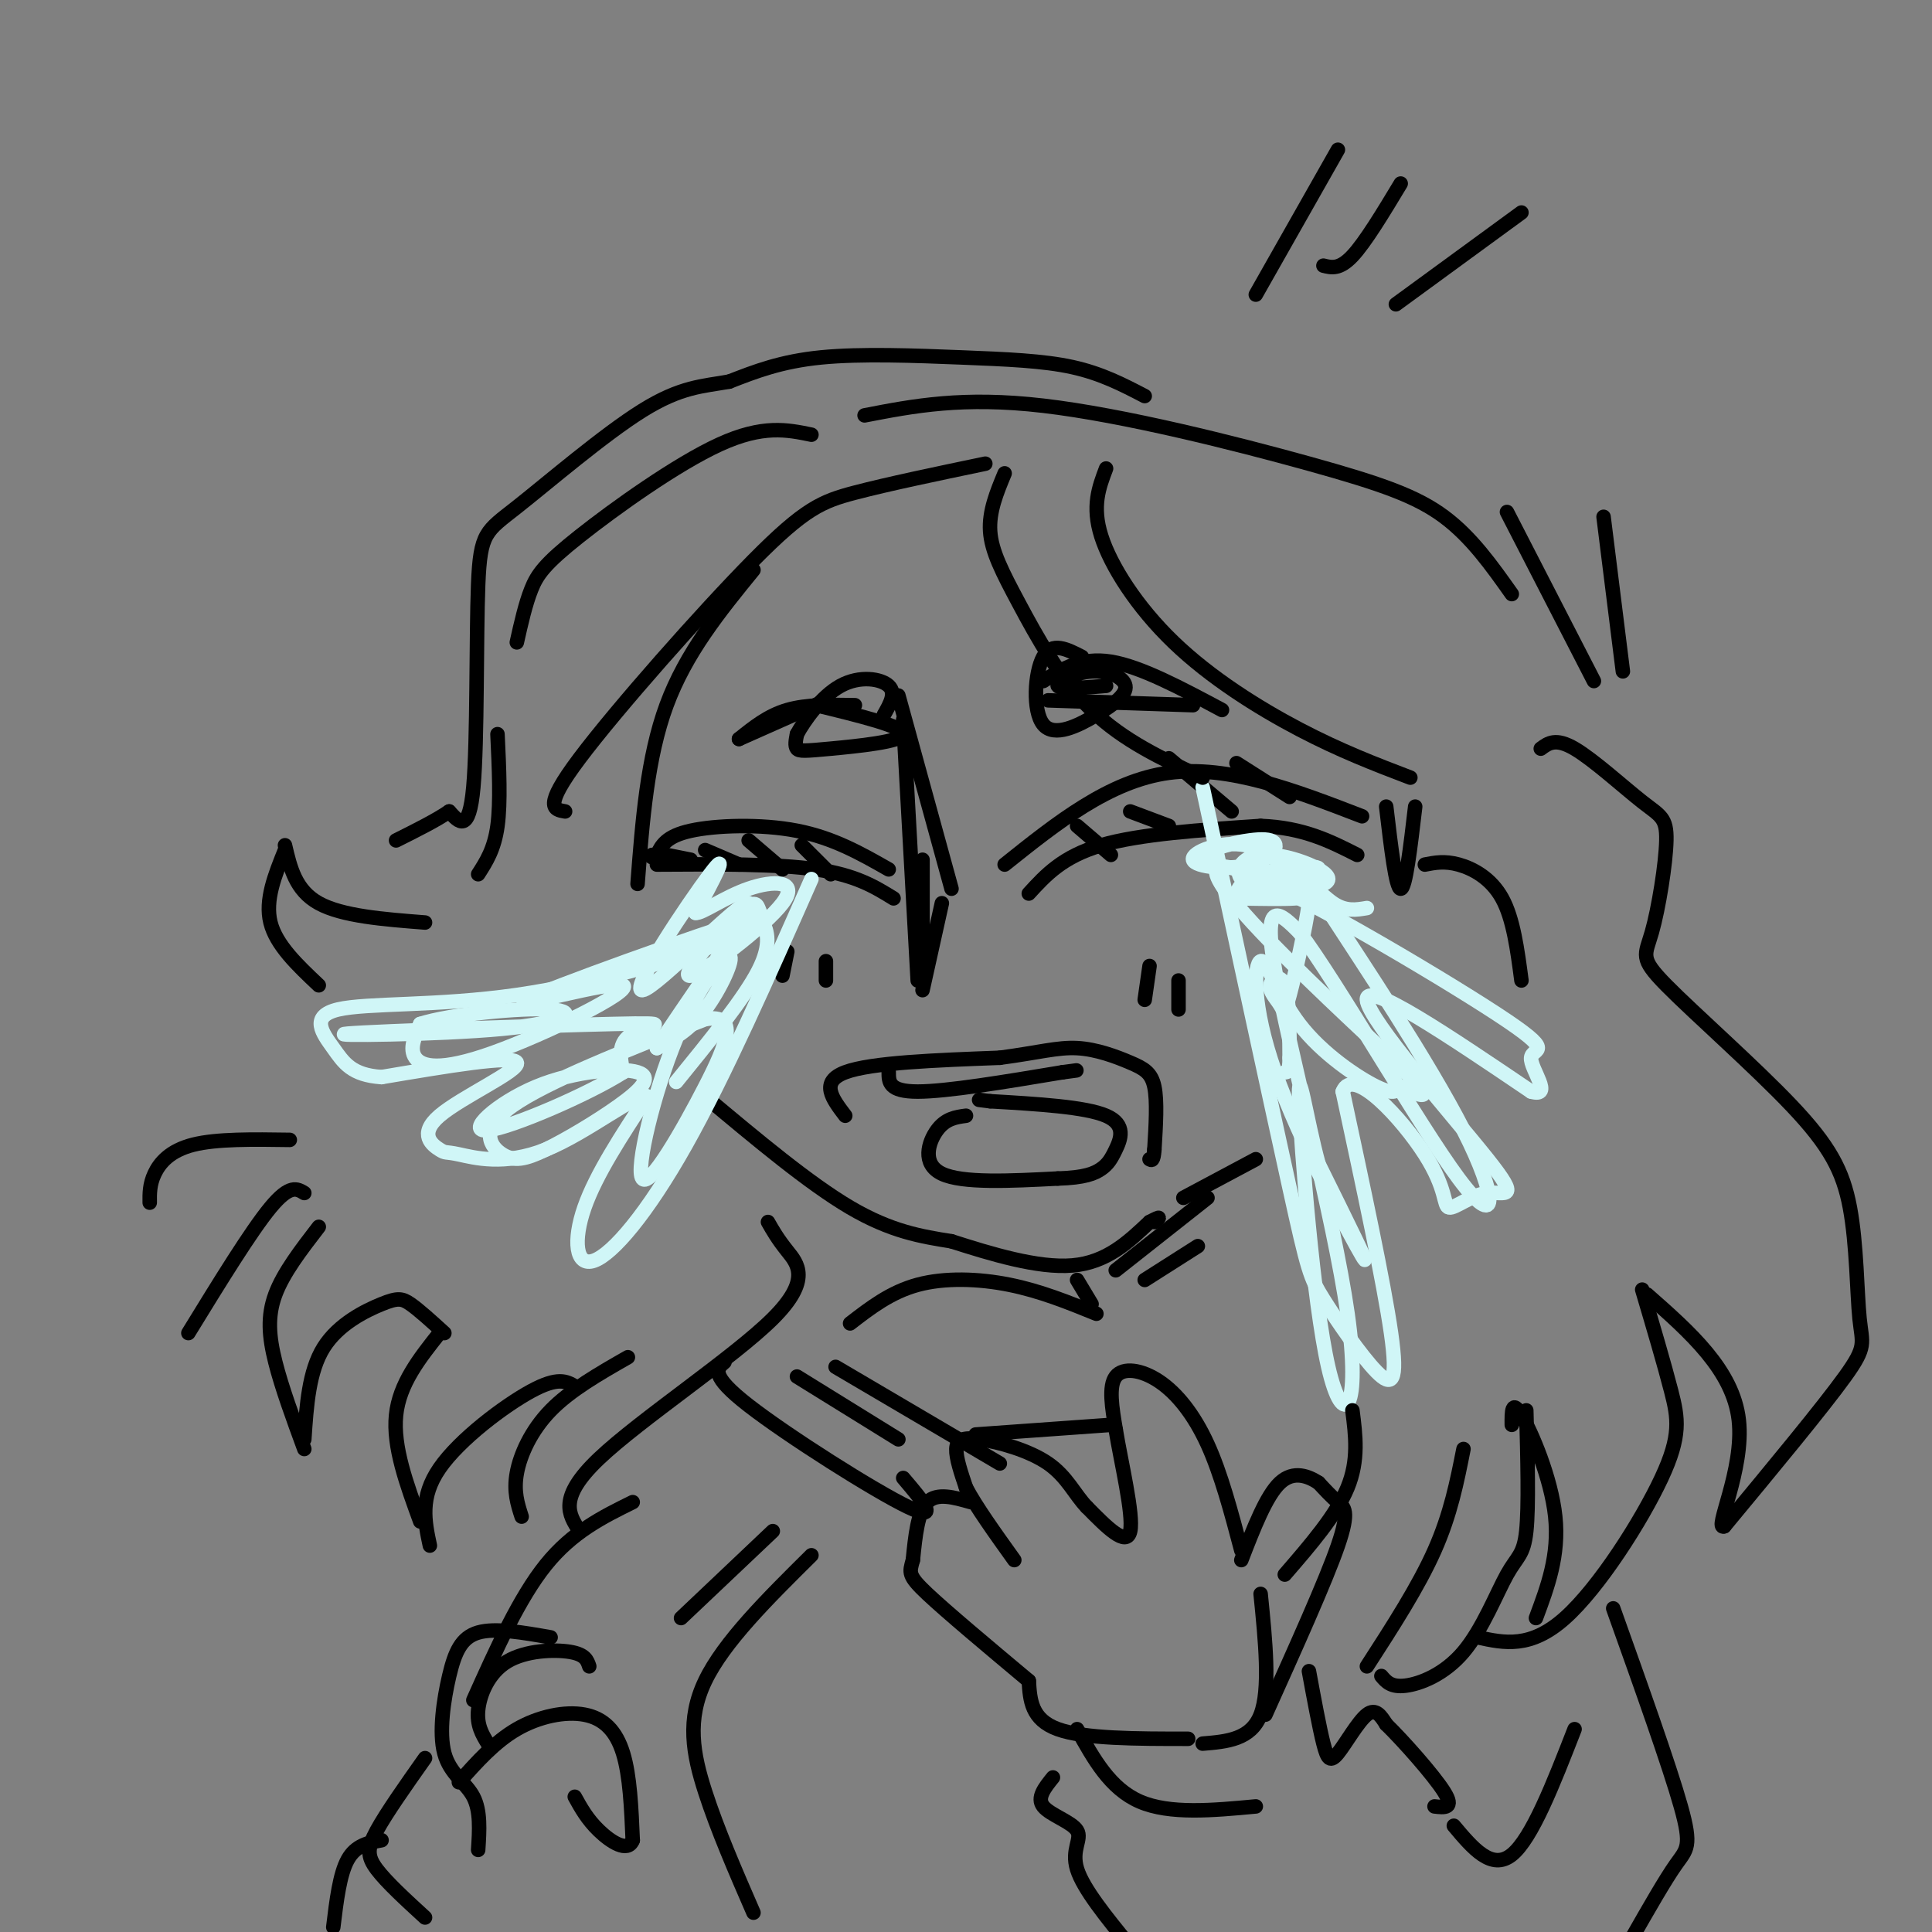 <svg viewBox='0 0 400 400' version='1.1' xmlns='http://www.w3.org/2000/svg' xmlns:xlink='http://www.w3.org/1999/xlink'><rect x="0" y="0" width="400" height="400" fill="#808080" stroke="none"/><g fill='none' stroke='rgb(0,0,0)' stroke-width='3' stroke-linecap='round' stroke-linejoin='round'><path d='M208,179c10.833,-8.667 21.667,-17.333 34,-19c12.333,-1.667 26.167,3.667 40,9'/><path d='M213,185c3.500,-3.833 7.000,-7.667 15,-10c8.000,-2.333 20.500,-3.167 33,-4'/><path d='M261,171c8.833,0.333 14.417,3.167 20,6'/><path d='M184,180c-5.733,-3.267 -11.467,-6.533 -19,-8c-7.533,-1.467 -16.867,-1.133 -22,0c-5.133,1.133 -6.067,3.067 -7,5'/><path d='M136,177c-1.333,0.833 -1.167,0.417 -1,0'/><path d='M185,186c-3.917,-2.417 -7.833,-4.833 -16,-6c-8.167,-1.167 -20.583,-1.083 -33,-1'/><path d='M138,177c0.000,0.000 5.000,1.000 5,1'/><path d='M146,176c0.000,0.000 7.000,3.000 7,3'/><path d='M155,174c0.000,0.000 7.000,6.000 7,6'/><path d='M166,175c0.000,0.000 6.000,6.000 6,6'/><path d='M223,171c0.000,0.000 7.000,6.000 7,6'/><path d='M234,168c0.000,0.000 8.000,3.000 8,3'/><path d='M242,157c0.000,0.000 13.000,11.000 13,11'/><path d='M256,158c0.000,0.000 11.000,7.000 11,7'/><path d='M216,141c3.917,-2.500 7.833,-5.000 14,-4c6.167,1.000 14.583,5.500 23,10'/><path d='M247,146c0.000,0.000 -30.000,-1.000 -30,-1'/><path d='M177,146c-5.000,-0.083 -10.000,-0.167 -14,1c-4.000,1.167 -7.000,3.583 -10,6'/><path d='M153,153c0.000,0.000 18.000,-8.000 18,-8'/><path d='M186,144c0.000,0.000 11.000,40.000 11,40'/><path d='M187,149c0.000,0.000 3.000,54.000 3,54'/><path d='M191,178c0.000,0.000 0.000,23.000 0,23'/><path d='M195,187c0.000,0.000 -4.000,18.000 -4,18'/><path d='M238,200c0.000,0.000 -1.000,7.000 -1,7'/><path d='M244,203c0.000,0.000 0.000,6.000 0,6'/><path d='M163,197c0.000,0.000 -1.000,5.000 -1,5'/><path d='M171,199c0.000,0.000 0.000,4.000 0,4'/><path d='M175,231c-2.667,-3.500 -5.333,-7.000 0,-9c5.333,-2.000 18.667,-2.500 32,-3'/><path d='M207,219c7.987,-1.061 11.955,-2.212 16,-2c4.045,0.212 8.166,1.788 11,3c2.834,1.212 4.381,2.061 5,5c0.619,2.939 0.309,7.970 0,13'/><path d='M239,238c-0.167,2.500 -0.583,2.250 -1,2'/><path d='M184,222c0.000,2.000 0.000,4.000 6,4c6.000,0.000 18.000,-2.000 30,-4'/><path d='M220,222c5.000,-0.667 2.500,-0.333 0,0'/><path d='M200,231c-2.111,0.289 -4.222,0.578 -6,3c-1.778,2.422 -3.222,6.978 1,9c4.222,2.022 14.111,1.511 24,1'/><path d='M219,244c5.614,-0.158 7.649,-1.053 9,-2c1.351,-0.947 2.018,-1.947 3,-4c0.982,-2.053 2.281,-5.158 -2,-7c-4.281,-1.842 -14.140,-2.421 -24,-3'/><path d='M205,228c-4.000,-0.500 -2.000,-0.250 0,0'/><path d='M146,227c10.750,9.000 21.500,18.000 30,23c8.500,5.000 14.750,6.000 21,7'/><path d='M197,257c8.111,2.600 17.889,5.600 25,5c7.111,-0.600 11.556,-4.800 16,-9'/><path d='M238,253c2.833,-1.500 1.917,-0.750 1,0'/><path d='M245,248c0.000,0.000 15.000,-8.000 15,-8'/></g>
<g fill='none' stroke='rgb(208,246,247)' stroke-width='3' stroke-linecap='round' stroke-linejoin='round'><path d='M251,179c-1.365,-0.892 -2.730,-1.785 0,-3c2.730,-1.215 9.555,-2.754 12,-2c2.445,0.754 0.508,3.799 -4,5c-4.508,1.201 -11.589,0.557 -12,-1c-0.411,-1.557 5.849,-4.025 11,-3c5.151,1.025 9.195,5.545 11,8c1.805,2.455 1.373,2.844 -1,3c-2.373,0.156 -6.686,0.078 -11,0'/><path d='M257,186c-1.740,-0.992 -0.591,-3.472 4,-5c4.591,-1.528 12.622,-2.106 12,-1c-0.622,1.106 -9.899,3.894 -14,3c-4.101,-0.894 -3.027,-5.472 2,-6c5.027,-0.528 14.008,2.992 14,5c-0.008,2.008 -9.004,2.504 -18,3'/><path d='M257,185c-0.822,-0.222 6.123,-2.278 10,-3c3.877,-0.722 4.685,-0.110 4,5c-0.685,5.110 -2.863,14.717 -4,19c-1.137,4.283 -1.233,3.241 -2,2c-0.767,-1.241 -2.207,-2.680 -2,-4c0.207,-1.320 2.059,-2.520 3,0c0.941,2.520 0.970,8.760 1,15'/><path d='M267,219c0.000,3.000 -0.500,3.000 -1,3'/><path d='M249,163c7.108,32.914 14.217,65.828 18,83c3.783,17.172 4.241,18.603 7,23c2.759,4.397 7.820,11.761 11,15c3.180,3.239 4.480,2.354 3,-8c-1.480,-10.354 -5.740,-30.177 -10,-50'/><path d='M278,226c2.094,-5.519 12.328,5.685 17,13c4.672,7.315 3.782,10.742 5,11c1.218,0.258 4.543,-2.652 8,-3c3.457,-0.348 7.046,1.868 0,-7c-7.046,-8.868 -24.727,-28.819 -25,-33c-0.273,-4.181 16.864,7.410 34,19'/><path d='M317,226c4.789,1.358 -0.238,-4.747 0,-7c0.238,-2.253 5.741,-0.653 -7,-9c-12.741,-8.347 -43.724,-26.639 -54,-30c-10.276,-3.361 0.157,8.211 11,19c10.843,10.789 22.098,20.797 26,25c3.902,4.203 0.451,2.602 -3,1'/><path d='M290,225c-0.746,0.680 -1.111,1.880 -5,0c-3.889,-1.880 -11.302,-6.841 -16,-13c-4.698,-6.159 -6.682,-13.517 -8,-13c-1.318,0.517 -1.970,8.908 3,23c4.970,14.092 15.563,33.883 18,38c2.437,4.117 -3.281,-7.442 -9,-19'/><path d='M273,241c-2.529,-9.103 -4.352,-22.362 -4,-13c0.352,9.362 2.878,41.344 6,55c3.122,13.656 6.841,8.984 4,-11c-2.841,-19.984 -12.240,-55.281 -15,-71c-2.760,-15.719 1.120,-11.859 5,-8'/><path d='M269,193c7.755,10.220 24.641,39.769 33,51c8.359,11.231 8.189,4.144 1,-10c-7.189,-14.144 -21.397,-35.347 -27,-44c-5.603,-8.653 -2.601,-4.758 0,-3c2.601,1.758 4.800,1.379 7,1'/><path d='M168,182c-8.976,20.339 -17.952,40.679 -26,55c-8.048,14.321 -15.167,22.625 -19,24c-3.833,1.375 -4.381,-4.179 -2,-11c2.381,-6.821 7.690,-14.911 13,-23'/><path d='M134,227c-1.693,-1.126 -12.426,7.558 -21,11c-8.574,3.442 -14.988,1.643 -18,1c-3.012,-0.643 -2.622,-0.131 -4,-1c-1.378,-0.869 -4.525,-3.119 0,-7c4.525,-3.881 16.721,-9.395 16,-11c-0.721,-1.605 -14.361,0.697 -28,3'/><path d='M79,223c-6.235,-0.415 -7.823,-2.954 -10,-6c-2.177,-3.046 -4.944,-6.600 1,-8c5.944,-1.400 20.600,-0.646 37,-3c16.400,-2.354 34.543,-7.815 43,-11c8.457,-3.185 7.229,-4.092 6,-5'/><path d='M156,190c-11.300,3.476 -42.550,14.666 -47,17c-4.450,2.334 17.900,-4.189 20,-3c2.100,1.189 -16.050,10.089 -27,14c-10.950,3.911 -14.700,2.832 -16,1c-1.300,-1.832 -0.150,-4.416 1,-7'/><path d='M87,212c6.122,-1.980 20.928,-3.429 27,-3c6.072,0.429 3.409,2.737 -10,4c-13.409,1.263 -37.563,1.483 -32,1c5.563,-0.483 40.844,-1.668 55,-2c14.156,-0.332 7.187,0.191 4,2c-3.187,1.809 -2.594,4.905 -2,8'/><path d='M129,222c-6.914,4.432 -23.201,11.513 -28,12c-4.799,0.487 1.888,-5.618 10,-9c8.112,-3.382 17.647,-4.040 21,-3c3.353,1.040 0.523,3.779 -4,7c-4.523,3.221 -10.738,6.925 -15,9c-4.262,2.075 -6.571,2.520 -9,1c-2.429,-1.520 -4.980,-5.006 2,-10c6.980,-4.994 23.490,-11.497 40,-18'/><path d='M146,211c7.040,-1.154 4.638,4.963 0,14c-4.638,9.037 -11.514,20.996 -13,19c-1.486,-1.996 2.416,-17.947 7,-29c4.584,-11.053 9.850,-17.206 11,-17c1.150,0.206 -1.814,6.773 -5,11c-3.186,4.227 -6.593,6.113 -10,8'/><path d='M136,217c4.322,-7.056 20.128,-28.695 19,-30c-1.128,-1.305 -19.188,17.726 -22,18c-2.812,0.274 9.625,-18.207 14,-24c4.375,-5.793 0.687,1.104 -3,8'/><path d='M144,189c1.260,0.216 5.910,-3.243 11,-5c5.090,-1.757 10.621,-1.810 7,3c-3.621,4.810 -16.393,14.485 -19,15c-2.607,0.515 4.952,-8.131 9,-12c4.048,-3.869 4.585,-2.963 5,-2c0.415,0.963 0.707,1.981 1,3'/><path d='M158,191c0.689,1.667 1.911,4.333 -1,10c-2.911,5.667 -9.956,14.333 -17,23'/></g>
<g fill='none' stroke='rgb(0,0,0)' stroke-width='3' stroke-linecap='round' stroke-linejoin='round'><path d='M295,179c2.044,-0.400 4.089,-0.800 7,0c2.911,0.800 6.689,2.800 9,7c2.311,4.200 3.156,10.600 4,17'/><path d='M293,167c-1.000,8.500 -2.000,17.000 -3,17c-1.000,0.000 -2.000,-8.500 -3,-17'/><path d='M319,155c1.542,-1.146 3.085,-2.291 7,0c3.915,2.291 10.203,8.020 14,11c3.797,2.980 5.101,3.212 5,8c-0.101,4.788 -1.609,14.133 -3,19c-1.391,4.867 -2.667,5.254 3,11c5.667,5.746 18.275,16.849 26,25c7.725,8.151 10.565,13.350 12,21c1.435,7.650 1.463,17.752 2,23c0.537,5.248 1.582,5.642 -3,12c-4.582,6.358 -14.791,18.679 -25,31'/><path d='M357,316c-2.378,1.089 4.178,-11.689 3,-22c-1.178,-10.311 -10.089,-18.156 -19,-26'/><path d='M340,267c2.274,7.679 4.548,15.357 6,21c1.452,5.643 2.083,9.250 -2,18c-4.083,8.750 -12.881,22.643 -20,29c-7.119,6.357 -12.560,5.179 -18,4'/><path d='M313,295c-0.022,-2.711 -0.044,-5.422 2,-2c2.044,3.422 6.156,12.978 7,21c0.844,8.022 -1.578,14.511 -4,21'/><path d='M316,292c0.268,9.973 0.536,19.946 0,25c-0.536,5.054 -1.876,5.190 -4,9c-2.124,3.810 -5.033,11.295 -9,16c-3.967,4.705 -8.990,6.630 -12,7c-3.010,0.370 -4.005,-0.815 -5,-2'/><path d='M303,300c-1.333,6.750 -2.667,13.500 -6,21c-3.333,7.500 -8.667,15.750 -14,24'/><path d='M280,292c0.667,5.167 1.333,10.333 -1,16c-2.333,5.667 -7.667,11.833 -13,18'/><path d='M159,253c0.982,1.726 1.964,3.452 4,6c2.036,2.548 5.125,5.917 -3,14c-8.125,8.083 -27.464,20.881 -36,29c-8.536,8.119 -6.268,11.560 -4,15'/><path d='M130,281c-5.956,3.400 -11.911,6.800 -16,11c-4.089,4.200 -6.311,9.200 -7,13c-0.689,3.800 0.156,6.400 1,9'/><path d='M119,287c-1.733,-1.000 -3.467,-2.000 -9,1c-5.533,3.000 -14.867,10.000 -19,16c-4.133,6.000 -3.067,11.000 -2,16'/><path d='M87,315c-2.833,-7.750 -5.667,-15.500 -5,-22c0.667,-6.500 4.833,-11.750 9,-17'/><path d='M92,276c-2.613,-2.381 -5.226,-4.762 -7,-6c-1.774,-1.238 -2.708,-1.333 -6,0c-3.292,1.333 -8.940,4.095 -12,9c-3.060,4.905 -3.530,11.952 -4,19'/><path d='M63,300c-2.333,-6.356 -4.667,-12.711 -6,-18c-1.333,-5.289 -1.667,-9.511 0,-14c1.667,-4.489 5.333,-9.244 9,-14'/><path d='M63,247c-1.500,-0.917 -3.000,-1.833 -7,3c-4.000,4.833 -10.500,15.417 -17,26'/><path d='M60,236c-7.578,-0.111 -15.156,-0.222 -20,1c-4.844,1.222 -6.956,3.778 -8,6c-1.044,2.222 -1.022,4.111 -1,6'/><path d='M66,204c-4.417,-4.167 -8.833,-8.333 -10,-13c-1.167,-4.667 0.917,-9.833 3,-15'/><path d='M59,175c1.083,4.667 2.167,9.333 7,12c4.833,2.667 13.417,3.333 22,4'/><path d='M99,181c1.667,-2.583 3.333,-5.167 4,-10c0.667,-4.833 0.333,-11.917 0,-19'/><path d='M107,133c0.887,-3.958 1.774,-7.917 3,-11c1.226,-3.083 2.792,-5.292 10,-11c7.208,-5.708 20.060,-14.917 29,-19c8.940,-4.083 13.970,-3.042 19,-2'/><path d='M179,86c10.167,-1.970 20.333,-3.940 37,-2c16.667,1.940 39.833,7.792 55,12c15.167,4.208 22.333,6.774 28,11c5.667,4.226 9.833,10.113 14,16'/><path d='M312,106c0.000,0.000 18.000,35.000 18,35'/><path d='M332,107c0.000,0.000 4.000,32.000 4,32'/><path d='M208,98c-1.637,3.946 -3.274,7.893 -3,12c0.274,4.107 2.458,8.375 6,15c3.542,6.625 8.440,15.607 15,22c6.560,6.393 14.780,10.196 23,14'/><path d='M229,97c-1.482,3.905 -2.964,7.810 -1,14c1.964,6.190 7.375,14.667 15,22c7.625,7.333 17.464,13.524 26,18c8.536,4.476 15.768,7.238 23,10'/><path d='M204,96c-10.089,2.107 -20.179,4.214 -27,6c-6.821,1.786 -10.375,3.250 -21,14c-10.625,10.750 -28.321,30.786 -36,41c-7.679,10.214 -5.339,10.607 -3,11'/><path d='M156,118c-7.000,8.583 -14.000,17.167 -18,28c-4.000,10.833 -5.000,23.917 -6,37'/><path d='M169,146c9.095,2.214 18.190,4.429 18,6c-0.190,1.571 -9.667,2.500 -15,3c-5.333,0.500 -6.524,0.571 -7,0c-0.476,-0.571 -0.238,-1.786 0,-3'/><path d='M165,152c1.429,-2.655 5.000,-7.792 9,-10c4.000,-2.208 8.429,-1.488 10,0c1.571,1.488 0.286,3.744 -1,6'/><path d='M229,142c-4.781,0.394 -9.562,0.789 -10,0c-0.438,-0.789 3.467,-2.761 7,-3c3.533,-0.239 6.692,1.254 7,3c0.308,1.746 -2.237,3.746 -6,6c-3.763,2.254 -8.744,4.761 -11,2c-2.256,-2.761 -1.787,-10.789 0,-14c1.787,-3.211 4.894,-1.606 8,0'/><path d='M237,82c-4.488,-2.339 -8.976,-4.679 -15,-6c-6.024,-1.321 -13.583,-1.625 -23,-2c-9.417,-0.375 -20.690,-0.821 -29,0c-8.310,0.821 -13.655,2.911 -19,5'/><path d='M151,79c-5.568,1.003 -9.989,1.012 -18,6c-8.011,4.988 -19.611,14.956 -26,20c-6.389,5.044 -7.566,5.166 -8,16c-0.434,10.834 -0.124,32.381 -1,42c-0.876,9.619 -2.938,7.309 -5,5'/><path d='M93,168c-2.667,1.833 -6.833,3.917 -11,6'/><path d='M223,265c0.000,0.000 3.000,5.000 3,5'/><path d='M231,263c0.000,0.000 19.000,-15.000 19,-15'/><path d='M237,265c0.000,0.000 11.000,-7.000 11,-7'/><path d='M227,272c-5.800,-2.356 -11.600,-4.711 -18,-6c-6.400,-1.289 -13.400,-1.511 -19,0c-5.600,1.511 -9.800,4.756 -14,8'/><path d='M257,321c-2.095,-7.923 -4.190,-15.845 -7,-22c-2.810,-6.155 -6.333,-10.542 -10,-13c-3.667,-2.458 -7.476,-2.988 -9,-1c-1.524,1.988 -0.762,6.494 0,11'/><path d='M231,296c1.067,6.600 3.733,17.600 3,21c-0.733,3.400 -4.867,-0.800 -9,-5'/><path d='M225,312c-2.442,-2.502 -4.046,-6.258 -8,-9c-3.954,-2.742 -10.257,-4.469 -14,-5c-3.743,-0.531 -4.927,0.134 -5,2c-0.073,1.866 0.963,4.933 2,8'/><path d='M200,308c2.000,3.833 6.000,9.417 10,15'/><path d='M201,311c-3.500,-1.000 -7.000,-2.000 -9,0c-2.000,2.000 -2.500,7.000 -3,12'/><path d='M189,323c-0.733,2.622 -1.067,3.178 3,7c4.067,3.822 12.533,10.911 21,18'/><path d='M213,348c0.250,4.000 0.500,8.000 6,10c5.500,2.000 16.250,2.000 27,2'/><path d='M261,330c1.000,9.917 2.000,19.833 0,25c-2.000,5.167 -7.000,5.583 -12,6'/><path d='M223,358c3.417,6.167 6.833,12.333 13,15c6.167,2.667 15.083,1.833 24,1'/><path d='M262,355c6.244,-13.867 12.489,-27.733 15,-35c2.511,-7.267 1.289,-7.933 0,-9c-1.289,-1.067 -2.644,-2.533 -4,-4'/><path d='M273,307c-2.044,-1.333 -5.156,-2.667 -8,0c-2.844,2.667 -5.422,9.333 -8,16'/><path d='M271,346c1.083,5.863 2.167,11.726 3,15c0.833,3.274 1.417,3.958 3,2c1.583,-1.958 4.167,-6.560 6,-8c1.833,-1.440 2.917,0.280 4,2'/><path d='M287,357c3.378,3.289 9.822,10.511 12,14c2.178,3.489 0.089,3.244 -2,3'/><path d='M218,368c-1.702,2.113 -3.405,4.226 -2,6c1.405,1.774 5.917,3.208 7,5c1.083,1.792 -1.262,3.940 0,8c1.262,4.060 6.131,10.030 11,16'/><path d='M301,378c3.917,4.667 7.833,9.333 12,6c4.167,-3.333 8.583,-14.667 13,-26'/><path d='M334,333c5.822,16.311 11.644,32.622 14,41c2.356,8.378 1.244,8.822 -1,12c-2.244,3.178 -5.622,9.089 -9,15'/><path d='M160,317c0.000,0.000 -19.000,18.000 -19,18'/><path d='M168,322c-9.067,8.978 -18.133,17.956 -22,26c-3.867,8.044 -2.533,15.156 0,23c2.533,7.844 6.267,16.422 10,25'/><path d='M95,369c3.714,-4.179 7.429,-8.357 12,-11c4.571,-2.643 10.000,-3.750 14,-3c4.000,0.750 6.571,3.357 8,8c1.429,4.643 1.714,11.321 2,18'/><path d='M131,381c-1.022,2.667 -4.578,0.333 -7,-2c-2.422,-2.333 -3.711,-4.667 -5,-7'/><path d='M101,361c-1.161,-1.905 -2.321,-3.810 -2,-7c0.321,-3.190 2.125,-7.667 6,-10c3.875,-2.333 9.821,-2.524 13,-2c3.179,0.524 3.589,1.762 4,3'/><path d='M114,339c-5.737,-1.011 -11.474,-2.022 -15,-1c-3.526,1.022 -4.842,4.078 -6,9c-1.158,4.922 -2.158,11.710 -1,16c1.158,4.290 4.474,6.083 6,9c1.526,2.917 1.263,6.959 1,11'/><path d='M88,364c-4.000,5.667 -8.000,11.333 -10,15c-2.000,3.667 -2.000,5.333 0,8c2.000,2.667 6.000,6.333 10,10'/><path d='M79,381c-2.667,0.500 -5.333,1.000 -7,4c-1.667,3.000 -2.333,8.500 -3,14'/><path d='M131,311c-6.250,3.083 -12.500,6.167 -18,13c-5.500,6.833 -10.250,17.417 -15,28'/><path d='M165,285c0.000,0.000 21.000,13.000 21,13'/><path d='M150,282c-1.578,1.333 -3.156,2.667 5,9c8.156,6.333 26.044,17.667 33,21c6.956,3.333 2.978,-1.333 -1,-6'/><path d='M173,283c0.000,0.000 34.000,20.000 34,20'/><path d='M202,297c0.000,0.000 28.000,-2.000 28,-2'/><path d='M260,61c0.000,0.000 17.000,-30.000 17,-30'/><path d='M274,55c1.667,0.417 3.333,0.833 6,-2c2.667,-2.833 6.333,-8.917 10,-15'/><path d='M289,63c0.000,0.000 26.000,-19.000 26,-19'/></g>
</svg>